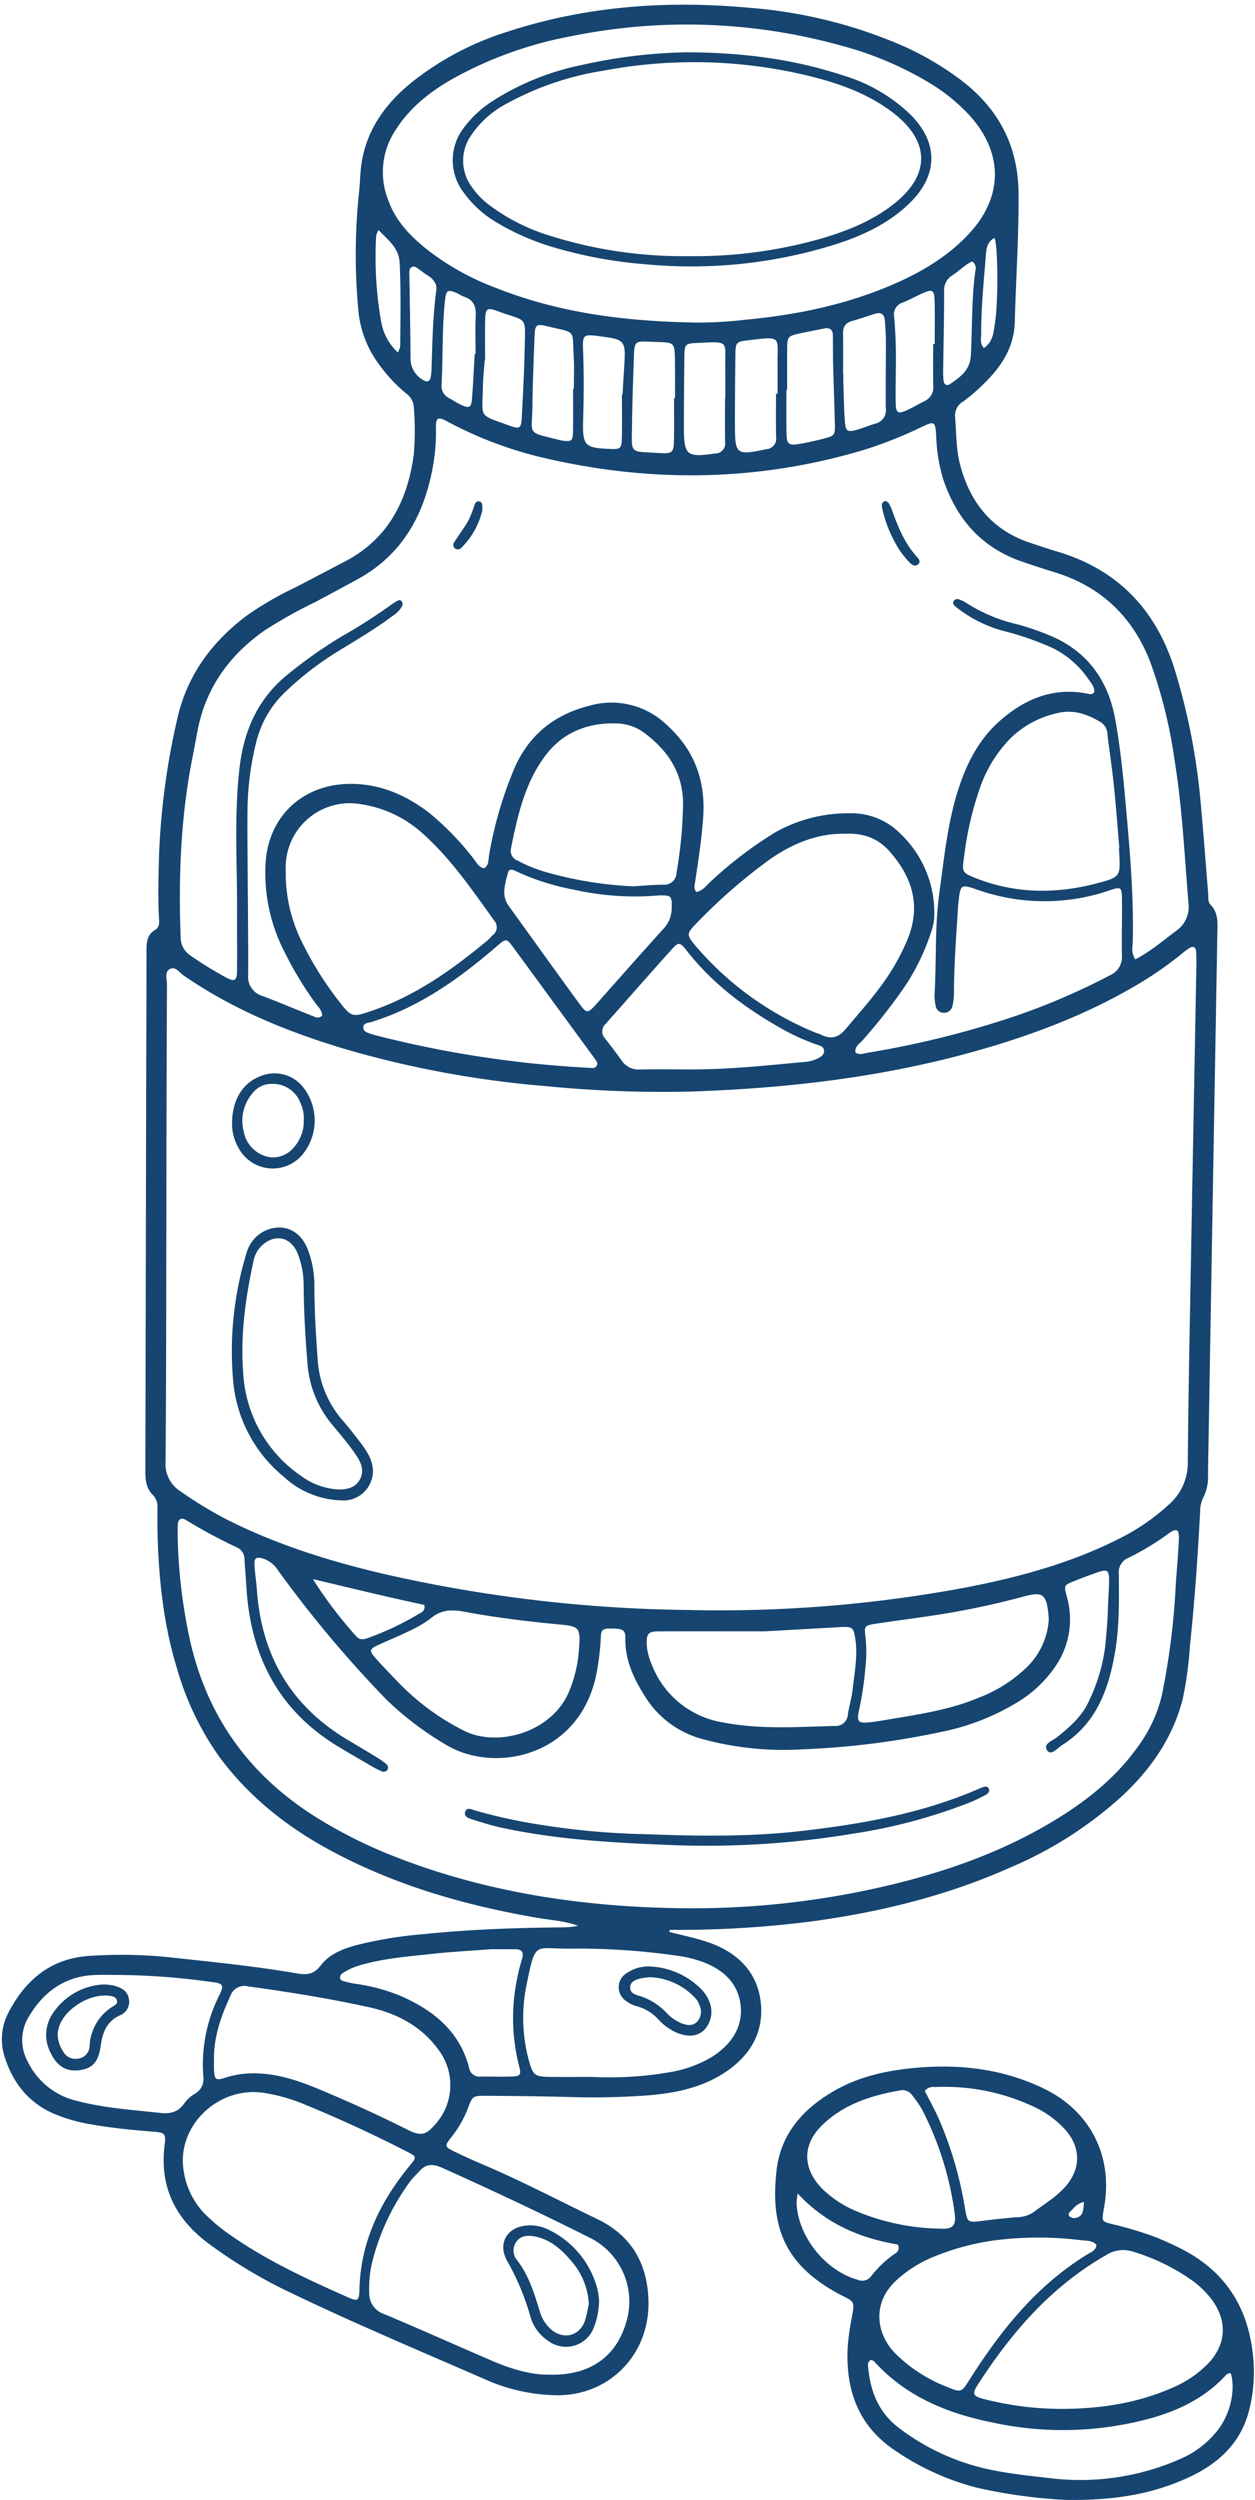 <?xml version="1.0" encoding="UTF-8" standalone="no"?><svg xmlns="http://www.w3.org/2000/svg" xmlns:xlink="http://www.w3.org/1999/xlink" fill="#154570" height="532.9" preserveAspectRatio="xMidYMid meet" version="1" viewBox="-0.4 -1.0 267.5 532.9" width="267.5" zoomAndPan="magnify"><g data-name="Layer 2"><g data-name="งานศิลปะที่ไม่มีชื่อ-5(1).png"><g id="change1_1"><path d="M142.27,410.785c2.66.689,5.368,1.235,7.972,2.094,6.361,2.1,10.847,6.302,11.531,13.082.695,6.894-2.919,12.02-8.762,15.456-4.673,2.747-9.913,3.758-15.247,4.194a159.607,159.607,0,0,1-17.203.342c-5.736-.15-11.474-.203-17.212-.246-3.035-.022-3.037.027-4.063,2.811a23.456,23.456,0,0,1-3.705,6.287c-1.18,1.511-1.132,1.794.504,2.604,2.189,1.084,4.421,2.086,6.669,3.043,8.219,3.499,16.116,7.668,24.158,11.535,7.249,3.486,10.671,9.408,10.905,17.333.347,11.762-8.751,20.814-20.516,20.186a38.671,38.671,0,0,1-13.602-3.052c-13.921-6.09-27.942-11.952-41.643-18.532A104.746,104.746,0,0,1,43.761,476.98c-6.924-5.274-10.171-12.044-9.069-20.795.304-2.41.074-2.638-2.56-2.844-4.452-.347-8.889-.787-13.287-1.576a34.261,34.261,0,0,1-7.935-2.317c-5.308-2.361-8.563-6.556-10.289-11.936a12.253,12.253,0,0,1,.816-9.618c3.634-6.948,9.053-11.468,17.167-12.001a99.473,99.473,0,0,1,17.194.304c9.082.98,18.178,1.877,27.185,3.437,2.063.357,3.569.151,4.974-1.702,1.857-2.449,4.714-3.539,7.626-4.344a88.175,88.175,0,0,1,14.456-2.349c9.837-1.023,19.711-1.346,29.596-1.431a15.192,15.192,0,0,0,3.187-.342c-2.85-1.045-5.872-1.203-8.815-1.711-15.168-2.618-29.815-6.808-43.478-14.078-9.418-5.011-17.672-11.478-24.055-20.04a61.903,61.903,0,0,1-9.197-19.175c-2.815-9.22-3.821-18.714-4.09-28.306-.05-1.805-.024-3.613-.042-5.419a3.821,3.821,0,0,0-.852-2.983c-1.772-1.648-1.716-3.765-1.711-5.907q.094-40.487.174-80.975c.021-9.67.07-19.34.07-29.01,0-1.855.003-3.576,1.901-4.71,1.061-.634.774-1.905.727-2.939-.2-4.357-.069-8.709.049-13.066a154.408,154.408,0,0,1,3.833-28.707c2.014-9.246,7.208-16.43,14.661-22.082a69.443,69.443,0,0,1,10.446-6.101c3.59-1.846,7.157-3.738,10.733-5.611,9.125-4.779,13.233-12.823,14.599-22.594a60.012,60.012,0,0,0,.034-10.189,3.839,3.839,0,0,0-1.591-2.956,33.372,33.372,0,0,1-6.045-6.533A22.618,22.618,0,0,1,75.982,65.17a127.239,127.239,0,0,1,.139-25.138c.245-1.999.222-4.034.511-6.025,1.071-7.36,5.132-12.933,10.76-17.487a62.906,62.906,0,0,1,20.17-10.696C124.388.286,141.664-.953,159.206.646a102.094,102.094,0,0,1,32.654,8.05,64.063,64.063,0,0,1,12.36,7.215c8.108,6.07,12.393,14.027,12.48,24.251.078,9.147-.56,18.265-.796,27.398-.123,4.753-2.185,8.556-5.326,11.919a40.033,40.033,0,0,1-5.685,5.104,3.425,3.425,0,0,0-1.724,3.184c.285,3.491.2,7.033,1.116,10.442,2.154,8.02,6.83,13.813,14.911,16.5,1.915.637,3.829,1.283,5.763,1.858,12.995,3.864,21.159,12.54,25.082,25.338a137.165,137.165,0,0,1,5.414,27.475c.624,6.663,1.117,13.339,1.661,20.009.069.844-.112,1.827.502,2.449,1.71,1.733,1.497,3.855,1.46,5.981q-1.01,57.691-1.998,115.383a9.835,9.835,0,0,1-.98,4.937,6.688,6.688,0,0,0-.697,3.076c-.506,9.549-1.159,19.09-2.175,28.598a78.896,78.896,0,0,1-1.54,11.353c-2.076,8.076-6.6,14.658-12.573,20.331a83.897,83.897,0,0,1-23.994,15.476c-13.594,6.072-27.888,9.593-42.604,11.574a222.688,222.688,0,0,1-27.017,1.794c-1.055.013-2.11.002-3.165.002ZM253.624,257.823q.492-26.455.979-52.911c.019-1.061.023-2.127-.06-3.184-.064-.81-.595-1.131-1.321-.713a13.901,13.901,0,0,0-1.784,1.328,78.726,78.726,0,0,1-10.25,7.012c-11.017,6.4-22.862,10.742-35.102,14.088-19.486,5.328-39.406,7.566-59.535,8.223a254.03,254.03,0,0,1-30.873-1.189,214.966,214.966,0,0,1-42.243-7.797c-12.28-3.646-24.065-8.421-34.684-15.755-.906-.626-1.759-2.032-2.969-1.369-1.15.631-.59,2.134-.595,3.244q-.097,21.678-.116,43.357c-.041,19.447-.023,38.894-.182,58.34a6.871,6.871,0,0,0,3.205,6.389,84.856,84.856,0,0,0,10.361,6.248c10.528,5.245,21.679,8.707,33.086,11.37a305.409,305.409,0,0,0,64.442,7.649,284.927,284.927,0,0,0,59.931-4.873c10.977-2.155,21.731-5.07,31.799-10.106a45.515,45.515,0,0,0,11.034-7.494,11.705,11.705,0,0,0,4.025-8.944C252.928,293.097,253.32,275.461,253.624,257.823Zm-12.05-54.342c3.247-1.667,5.885-3.963,8.681-6.046a6.227,6.227,0,0,0,2.654-6.042c-.848-10.27-1.337-20.577-3.014-30.76a102.066,102.066,0,0,0-5.182-20.686c-3.697-9.469-10.383-15.879-20.172-18.928-2.435-.758-4.865-1.537-7.273-2.376-8.581-2.993-13.861-9.152-16.664-17.603a35.563,35.563,0,0,1-1.453-9.105c-.191-3.126-.353-3.227-3.087-1.938a88.772,88.772,0,0,1-12.436,4.928c-22.417,6.689-45.011,7.001-67.731,1.76a83.698,83.698,0,0,1-20.846-7.79c-2.196-1.178-2.57-.956-2.53,1.483a41.062,41.062,0,0,1-.57,7.619c-1.813,10.576-6.518,19.259-16.299,24.558-2.896,1.569-5.79,3.143-8.699,4.689a103.264,103.264,0,0,0-10.847,6.059c-7.656,5.337-12.724,12.4-14.449,21.69-.349,1.88-.697,3.76-1.067,5.637-2.477,12.59-2.964,25.306-2.485,38.091a4.592,4.592,0,0,0,2.152,3.988,78.81,78.81,0,0,0,7.598,4.676c1.774.92,2.231.644,2.26-1.41.058-4.037-.013-8.076.013-12.114.067-10.403-.675-20.817.528-31.204.93-8.033,3.97-14.898,10.46-20.059a99.065,99.065,0,0,1,11.197-7.882,118.332,118.332,0,0,0,10.74-6.863,11.059,11.059,0,0,1,1.347-.835.607.607,0,0,1,.842.183,1.144,1.144,0,0,1,.121.871,5.83,5.83,0,0,1-2.169,2.276C79.531,133.1,75.577,135.4,71.688,137.797A66.883,66.883,0,0,0,60.58,146.322a21.933,21.933,0,0,0-6.281,10.536,61.767,61.767,0,0,0-1.938,14.484c-.064,3.718-.008,7.438.013,11.156.045,8.075.153,16.15.124,24.225a4.284,4.284,0,0,0,3.073,4.58c3.482,1.3,6.898,2.778,10.363,4.127.721.281,1.533.855,2.328.024-.03-1.177-.905-1.894-1.503-2.737a75.541,75.541,0,0,1-6.71-11.2A36.57,36.57,0,0,1,56.25,182.351c.851-9.586,8.027-16.091,17.655-16.27,6.45-.12,12.045,2.267,17.079,6.093a60.05,60.05,0,0,1,9.53,9.815c.651.783,1.062,1.876,2.287,2.078,1.079-.694.865-1.872,1.053-2.866a84.089,84.089,0,0,1,5.462-18.616c3.169-7.147,8.648-11.376,16.133-13.223a16.966,16.966,0,0,1,16.259,4.142c5.873,5.268,8.327,11.893,7.775,19.706-.322,4.564-1.013,9.08-1.691,13.598-.118.788-.411,1.623.244,2.317,1.403-.294,2.061-1.339,2.905-2.099a84.85,84.85,0,0,1,13.913-10.621,31.66,31.66,0,0,1,15.879-4.061,14.673,14.673,0,0,1,10.91,4.471,23.285,23.285,0,0,1,7.101,17.192,10.265,10.265,0,0,1-.508,3.129,47.684,47.684,0,0,1-5.723,12.056,122.521,122.521,0,0,1-9.037,11.538c-.651.756-1.744,1.314-1.538,2.596.825.605,1.663.222,2.473.085a200.673,200.673,0,0,0,29.102-7.021,141.106,141.106,0,0,0,22.611-9.48,4.27,4.27,0,0,0,2.611-4.272c-.081-4.036.064-8.077.007-12.114-.035-2.482-.248-2.546-2.596-1.76a42.871,42.871,0,0,1-28.143-.099c-3.583-1.22-3.67-1.222-4.083,2.441-.083.739-.128,1.482-.176,2.224-.367,5.726-.799,11.45-.806,17.194a12.55,12.55,0,0,1-.316,2.833,1.845,1.845,0,0,1-1.815,1.529,1.771,1.771,0,0,1-1.777-1.546,9.507,9.507,0,0,1-.225-2.521c.411-7.205.026-14.438,1.029-21.629,1.013-7.262,1.704-14.569,3.922-21.608,1.784-5.663,4.376-10.877,8.886-14.871,5.43-4.81,11.626-7.364,19.039-5.801a.98.98,0,0,0,1.148-.373c.122-1.133-.652-1.946-1.245-2.79a19.844,19.844,0,0,0-7.898-6.755,61.908,61.908,0,0,0-10.231-3.512,27.991,27.991,0,0,1-10.159-5.162c-.406-.322-.794-.787-.331-1.34a1.002,1.002,0,0,1,1.182-.172,6.83,6.83,0,0,1,1.421.709,34.554,34.554,0,0,0,11.125,4.617,54.072,54.072,0,0,1,5.732,1.942c8.524,3.221,13.322,9.493,14.909,18.354,1.143,6.381,1.746,12.824,2.321,19.277.848,9.53,1.655,19.055,1.369,28.637A4.288,4.288,0,0,0,241.573,203.482ZM145.892,405.739a181.417,181.417,0,0,0,40.8-4.356c13.765-3.083,26.982-7.637,39.005-15.205,6.345-3.994,12.058-8.713,16.436-14.877a30.224,30.224,0,0,0,5.095-10.891,154.712,154.712,0,0,0,2.984-23.681c.223-3.285.539-6.565.668-9.853.074-1.873-.513-2.19-2.014-1.142a58.081,58.081,0,0,1-8.7,5.295,3.283,3.283,0,0,0-2.086,3.487c.042,5.628.129,11.286-.85,16.848-1.376,7.824-4,15.029-11.191,19.553-1.009.635-2.364,2.342-3.177,1.242-1.097-1.485,1.091-2.115,2.032-2.873,2.753-2.219,5.4-4.497,6.858-7.826a37.745,37.745,0,0,0,3.421-11.551c.254-2.646.499-5.283.573-7.939.054-1.911.212-3.819.253-5.73.056-2.612-.313-2.881-2.67-2.036-1.6.573-3.196,1.161-4.772,1.795-2.19.881-2.21.91-1.571,3.287a17.663,17.663,0,0,1-2.814,15.437,25.91,25.91,0,0,1-7.404,6.913,49.841,49.841,0,0,1-16.522,6.504,172.709,172.709,0,0,1-29.686,3.724,65.797,65.797,0,0,1-21.453-2.252,20.606,20.606,0,0,1-11.976-8.948c-2.43-3.819-4.323-7.784-4.232-12.477.033-1.726-.535-2.032-2.771-2.074-2.055-.039-2.425.159-2.471,1.954a51.058,51.058,0,0,1-.688,6.331c-2.872,18.965-21.87,22.914-32.407,16.429a67.018,67.018,0,0,1-12.639-9.605A251.054,251.054,0,0,1,58.993,333.9a6.285,6.285,0,0,0-3.07-2.619c-1.731-.551-2.178-.296-2.072,1.479.101,1.694.383,3.378.502,5.072.985,14.036,7.257,24.853,19.466,32.075q3.154,1.866,6.281,3.778a15.033,15.033,0,0,1,1.811,1.29.953.953,0,0,1,.323,1.145.967.967,0,0,1-1.361.38,15.567,15.567,0,0,1-1.987-.998q-3.447-1.998-6.872-4.033C59.26,363.884,53.142,352.38,52.161,337.843c-.143-2.12-.299-4.238-.44-6.358a2.737,2.737,0,0,0-1.503-2.601,113.1,113.1,0,0,1-10.945-5.877c-.941-.579-1.633-.359-1.762.845a12.716,12.716,0,0,0-.05,1.591,113.41,113.41,0,0,0,2.752,23.695c3.792,16.269,12.93,28.622,27.074,37.381A99.878,99.878,0,0,0,82.918,394.4C103.14,402.461,124.257,405.55,145.892,405.739Zm2.526-337.98a87.877,87.877,0,0,0,10.031-.606c10.732-1.003,21.22-3.134,31.185-7.391,6.104-2.608,11.772-5.921,16.376-10.802,7.457-7.905,7.526-17.329.226-25.388a39.437,39.437,0,0,0-8.924-7.144,73.314,73.314,0,0,0-18.77-7.807,122.92,122.92,0,0,0-57.108-1.916A82.911,82.911,0,0,0,95.78,15.971c-4.836,2.789-9.11,6.248-12.084,11.088a16.189,16.189,0,0,0-1.321,14.66c1.492,4.178,4.352,7.245,7.651,9.984a54.866,54.866,0,0,0,14.88,8.504C118.311,65.576,132.336,67.531,148.418,67.759Zm31.159,108.953c-5.606-.096-11.049,2.02-16.031,5.562a116.016,116.016,0,0,0-15.562,13.598c-2.09,2.135-2.071,2.417-.112,4.756a66.987,66.987,0,0,0,25.259,18.355c.486.211,1.016.328,1.487.565,2.112,1.064,3.718.611,5.262-1.238,2.517-3.013,5.136-5.941,7.463-9.108a46.982,46.982,0,0,0,5.673-9.921c2.946-7.145,1.081-13.274-3.797-18.799C186.824,177.77,183.782,176.496,179.577,176.712ZM60.498,185.404a32.877,32.877,0,0,0,3.479,14.42,72.053,72.053,0,0,0,7.929,12.659c2.547,3.298,2.798,3.361,6.672,2.055,9.417-3.176,17.361-8.796,24.901-15.074.406-.338.741-.76,1.125-1.126a2.091,2.091,0,0,0,.355-3.087c-4.764-6.64-9.377-13.405-15.566-18.864a25.105,25.105,0,0,0-12.822-5.97,13.657,13.657,0,0,0-16.069,13.078C60.476,184.129,60.498,184.767,60.498,185.404ZM38.568,459.607A16.777,16.777,0,0,0,42.98,470.583a38.6,38.6,0,0,0,6.113,5.077c7.721,5.346,16.209,9.245,24.75,13.033,2.033.902,2.313.656,2.366-1.649.233-10.113,4.347-18.663,10.626-26.324,1.608-1.962,1.696-1.99-.545-3.14Q75.522,452.055,64.32,447.466a36.981,36.981,0,0,0-8.57-2.393C46.891,443.756,38.518,450.856,38.568,459.607Zm77.933,45.531c9.517.32,14.729-4.478,16.64-11.401a15.172,15.172,0,0,0-8.102-17.912c-10.255-5.154-20.646-10.02-31.111-14.736-1.88-.847-3.418-.997-4.869.615-.639.71-1.357,1.359-1.93,2.118a48.976,48.976,0,0,0-8.152,17.168,23.299,23.299,0,0,0-.669,6.641,4.584,4.584,0,0,0,3.156,4.593c7.742,3.242,15.398,6.691,23.109,10.009C108.705,504.01,112.99,505.207,116.501,505.138ZM238.106,179.744l.075-.007c-.381-4.437-.704-8.881-1.161-13.31-.37-3.583-.915-7.147-1.356-10.723a3.241,3.241,0,0,0-1.363-2.717c-2.893-1.771-5.899-2.841-9.37-1.985a20.669,20.669,0,0,0-9.949,5.361,28.346,28.346,0,0,0-6.473,10.471,70.242,70.242,0,0,0-3.426,14.853c-.454,3.244-.427,3.326,2.527,4.493,8.512,3.361,17.208,3.376,25.92,1.063,4.938-1.311,4.888-1.5,4.621-6.544C238.136,180.38,238.121,180.062,238.106,179.744Zm-103.59,8.172c2.115-.126,4.229-.325,6.346-.354a2.605,2.605,0,0,0,2.94-2.574,93.668,93.668,0,0,0,1.391-14.862c-.082-6.384-3.179-11.064-8.068-14.769a10.331,10.331,0,0,0-5.894-2.157c-6.22-.241-11.593,1.83-15.355,6.81-4.386,5.805-5.948,12.813-7.358,19.805a2.188,2.188,0,0,0,1.34,2.583,31.105,31.105,0,0,0,6.484,2.592A81.333,81.333,0,0,0,134.516,187.916ZM45.211,437.846c0,.743-.028,1.487.005,2.229.097,2.206.343,2.444,2.461,1.757a19.685,19.685,0,0,1,6.907-.896c4.646.176,8.961,1.673,13.179,3.441,6.266,2.627,12.464,5.41,18.532,8.479,3.071,1.553,4.115,1.282,6.29-1.309a12.478,12.478,0,0,0,.689-15.355c-3.686-5.237-8.945-8.031-15.046-9.371-8.506-1.867-17.1-3.244-25.727-4.43a3.141,3.141,0,0,0-3.787,2.009C46.744,428.682,45.176,433.046,45.211,437.846Zm80.524,3.835a74.923,74.923,0,0,0,16.811-1.035,25.444,25.444,0,0,0,8.915-3.297c3.895-2.531,6.491-6.11,6.009-10.854-.483-4.756-3.732-7.717-8.128-9.331a23.973,23.973,0,0,0-4.614-1.193,149.073,149.073,0,0,0-23.803-1.632c-7.441.064-7.154-1.751-9.054,7.551a34.659,34.659,0,0,0,.581,16.717c.77,2.665,1.235,3.011,4.045,3.062C119.576,441.724,122.656,441.681,125.735,441.681Zm-2.746-90.905c.388-4.928.16-5.118-4.247-5.538-6.77-.645-13.525-1.465-20.21-2.712-2.663-.497-4.928-.432-7.133,1.423a24.254,24.254,0,0,1-4.953,2.861c-2.093,1.035-4.274,1.891-6.389,2.884-1.657.778-1.772,1.166-.549,2.562,1.68,1.917,3.471,3.736,5.234,5.579a51.704,51.704,0,0,0,13.541,9.953c7.243,3.81,19.217.494,22.744-8.581A27.948,27.948,0,0,0,122.989,350.776Zm39.671-4.069c-9.48,0-16.062-.013-22.643.007-2.179.007-2.612.469-2.574,2.604a11.801,11.801,0,0,0,1.022,4.312,19.557,19.557,0,0,0,15.289,12.498c7.924,1.535,15.86.952,23.81.745a2.563,2.563,0,0,0,2.756-2.476c.27-1.78.825-3.522,1.019-5.307.379-3.473,1.078-6.942.61-10.461-.375-2.821-.626-2.975-3.421-2.813C172.275,346.178,166.022,346.518,162.661,346.706ZM25.466,419.95c-1.91,0-3.824-.07-5.731.013-6.287.274-10.755,3.509-13.918,8.754A9.529,9.529,0,0,0,5.52,438.43a15.524,15.524,0,0,0,10.623,8.394c5.785,1.522,11.725,1.875,17.63,2.536,2.218.248,3.902-.228,5.19-2.147a7.011,7.011,0,0,1,2.118-1.903,3.618,3.618,0,0,0,1.86-3.704,32.844,32.844,0,0,1,3.381-17.285c1.085-2.17.845-2.583-1.51-2.855A153.285,153.285,0,0,0,25.466,419.95ZM223.14,344.251c-.027-.427-.039-.852-.083-1.274-.435-4.19-1.244-4.781-5.214-3.702a170.726,170.726,0,0,1-19.005,4.006c-4.197.641-8.412,1.169-12.609,1.816-2.302.355-2.462.514-2.174,2.573a30.183,30.183,0,0,1,.021,6.664,74.493,74.493,0,0,1-1.423,9.433c-.452,2.142-.077,2.55,2.021,2.355,1.478-.137,2.948-.392,4.413-.641,6.49-1.102,13.022-2.048,19.151-4.633a30.032,30.032,0,0,0,9.932-6.212A15.561,15.561,0,0,0,223.14,344.251ZM145.592,226.937c8.503.105,16.943-.788,25.389-1.584a7.551,7.551,0,0,0,3.053-.814c.657-.369,1.318-.805,1.206-1.692-.096-.75-.776-.936-1.373-1.143a45.693,45.693,0,0,1-7.258-3.224c-7.857-4.372-14.972-9.634-20.574-16.78-1.5-1.913-1.799-1.961-3.181-.428-4.759,5.277-9.427,10.637-14.147,15.949a2.16,2.16,0,0,0-.139,3.123c1.175,1.505,2.348,3.015,3.437,4.581a4.424,4.424,0,0,0,4.043,2.031C139.227,226.887,142.41,226.937,145.592,226.937Zm-20.572-.347c.611.015,1.336.252,1.743-.391.432-.683-.186-1.171-.5-1.692-.164-.272-.373-.516-.561-.773q-8.278-11.309-16.559-22.616c-1.643-2.239-1.642-2.156-3.849-.258-7.938,6.824-16.369,12.844-26.54,15.974-.655.201-1.696.164-1.715,1.105-.021,1.045,1.026,1.194,1.802,1.484a9.239,9.239,0,0,0,.917.267A230.482,230.482,0,0,0,125.02,226.589Zm17.749-33.965c.09-2.585-.112-2.791-2.3-2.783-.318.001-.637.021-.954.052a59.386,59.386,0,0,1-17.707-1.29,51.3,51.3,0,0,1-11.815-3.719c-.731-.347-1.852-1.017-2.137.162-.556,2.306-1.49,4.729.167,7.026,5.033,6.978,10.037,13.978,15.112,20.925,1.514,2.073,1.768,2.025,3.558.02,4.74-5.309,9.428-10.665,14.211-15.934A6.43,6.43,0,0,0,142.77,192.624ZM104.26,414.465c-4.298.329-8.331.533-12.339.971-5.06.553-10.156.929-15.093,2.309a14.565,14.565,0,0,0-3.815,1.576c-.449.279-.952.594-.932,1.182.023.673.653.741,1.151.872a18.109,18.109,0,0,0,1.864.418,39.136,39.136,0,0,1,10.124,2.727c6.852,3.053,12.351,7.479,14.348,15.147a2.241,2.241,0,0,0,2.463,1.945c2.23-.021,4.462.07,6.689-.014,1.787-.068,2.009-.366,1.541-2.176a41.321,41.321,0,0,1-.974-15.471,46.749,46.749,0,0,1,1.591-7.459c.407-1.399-.059-2.025-1.474-2.026C107.601,414.463,105.796,414.465,104.26,414.465ZM167.375,82.108h-.154c0,2.965-.041,5.931.012,8.895.051,2.837.35,3.059,3.236,2.534,1.561-.284,3.116-.627,4.65-1.031,2.423-.639,2.493-.742,2.429-3.264-.108-4.234-.267-8.468-.375-12.702-.051-2.011-.024-4.024-.047-6.036-.014-1.222-.637-1.724-1.843-1.484-1.557.31-3.117.609-4.671.935-3.232.677-3.233.683-3.236,3.893Q167.371,77.978,167.375,82.108ZM143.27,83.873l.207,0c0-2.124.028-4.248-.005-6.371-.097-6.2.376-5.384-5.503-5.672-3.013-.148-3.146.002-3.255,3.192-.163,4.777-.338,9.554-.393,14.333-.076,6.622-.757,5.803,5.923,6.208,2.684.163,2.972-.145,3.015-2.768C143.308,89.821,143.27,86.847,143.27,83.873Zm36.037-5.055h.049c0,.529-.015,1.059.003,1.587.098,2.855.117,5.716.337,8.561.15,1.948.57,2.172,2.481,1.655,1.325-.358,2.595-.916,3.912-1.307a2.932,2.932,0,0,0,2.32-3.267c-.064-4.761.027-9.523.016-14.285-.003-1.479-.107-2.96-.217-4.436-.101-1.361-.83-1.862-2.158-1.434-1.611.52-3.212,1.077-4.843,1.524-1.499.411-1.948,1.371-1.917,2.83C179.35,73.103,179.307,75.961,179.307,78.818Zm-57.56,3.055.166,0c0-2.231.106-4.468-.02-6.692-.351-6.18.665-5.104-5.667-6.645-2.308-.562-2.597-.303-2.683,2.046-.184,4.99-.405,9.981-.459,14.974-.069,6.355-1.433,5.417,5.917,7.267a4.916,4.916,0,0,0,.627.113c1.759.206,2.06.019,2.101-1.823C121.797,88.034,121.747,84.953,121.747,81.873Zm43.256,1.05.331-.001c0-2.012.016-4.023-.003-6.035-.057-6.246,1.115-6.221-6.312-5.351-2.493.292-2.636.492-2.668,2.979-.063,4.982-.106,9.965-.099,14.947.01,6.491.255,6.627,6.682,5.282a2.234,2.234,0,0,0,2.085-2.6C164.964,89.071,165.003,85.996,165.003,82.922Zm-32.843.188.136-.002c.104-1.798.197-3.596.315-5.393.414-6.337.417-6.337-5.745-7.115-2.83-.358-3.102-.157-2.99,2.807.188,4.979.17,9.953.027,14.933-.165,5.729.261,6.137,5.905,6.355,1.946.075,2.275-.117,2.328-2.053C132.225,89.467,132.161,86.288,132.161,83.11Zm21.975.823h.061c0-2.015.027-4.031-.005-6.045-.104-6.438,1.181-6.102-6.243-5.778-2.249.098-2.446.38-2.472,2.732-.057,5.09-.105,10.18-.104,15.27.002,5.977.611,6.42,6.63,5.547a2.127,2.127,0,0,0,2.146-2.5C154.102,90.085,154.135,87.009,154.135,83.933ZM103,75.883l-.105.003c-.128,1.902-.339,3.803-.369,5.707-.105,6.657-1.118,5.645,5.707,8.144,2.202.806,2.466.569,2.595-1.955.244-4.76.499-9.522.601-14.287.164-7.593.647-5.743-5.922-8.237-2.015-.765-2.431-.449-2.487,1.729C102.942,69.95,103,72.917,103,75.883Zm95.508-3.562h.324c0-2.967.043-5.934-.013-8.9-.05-2.67-.427-2.897-2.731-1.844-1.349.617-2.648,1.352-4.027,1.887a2.698,2.698,0,0,0-1.859,3.221,105.84,105.84,0,0,1,.335,11.434c-.006,2.225-.072,4.451-.025,6.675.047,2.256.441,2.521,2.402,1.641,1.254-.563,2.431-1.293,3.666-1.903a3.253,3.253,0,0,0,1.948-3.314C198.459,78.254,198.508,75.287,198.508,72.32Zm-97.726,2.11.187.001c0-2.753-.093-5.511.032-8.259.089-1.96-.549-3.26-2.437-3.916-.595-.207-1.128-.587-1.712-.836-1.788-.761-2.158-.568-2.385,1.464-.67,6.012-.42,12.065-.748,18.092a2.871,2.871,0,0,0,1.587,2.877c.834.461,1.634.99,2.492,1.4,1.813.866,2.26.648,2.41-1.308C100.451,80.778,100.596,77.603,100.782,74.43ZM66.294,335.573a90.52,90.52,0,0,0,9.268,12.225c.774.859,1.712.634,2.648.266A62.588,62.588,0,0,0,88.844,343.01c.574-.362,1.441-.563,1.203-1.94C82.219,339.429,74.344,337.485,66.294,335.573ZM206.802,54.731c-1.503.67-2.732,2.009-4.211,2.945a3.694,3.694,0,0,0-1.748,3.473c-.007,5.51-.134,11.019-.202,16.528a17.117,17.117,0,0,0,.089,2.537c.111.807.723,1.09,1.379.638,2.182-1.503,4.256-2.929,4.426-6.113.321-6.027.134-12.085.971-18.086A1.681,1.681,0,0,0,206.802,54.731ZM92.582,60.918c.262-1.169-.463-2.439-2.021-3.339-.549-.317-1.027-.754-1.557-1.107-.512-.341-1.034-.93-1.696-.5-.605.393-.447,1.133-.445,1.752.005,1.38.046,2.761.066,4.141.064,4.46.164,8.92.169,13.38a5.256,5.256,0,0,0,2.682,4.743c.771.482,1.443.433,1.633-.626a13.039,13.039,0,0,0,.175-1.9C91.749,72.153,91.831,66.842,92.582,60.918ZM84.425,74.144a6.342,6.342,0,0,0,.478-1.353c.052-5.925.167-11.851-.118-17.775-.153-3.168-2.438-4.838-4.488-6.979a4.754,4.754,0,0,0-.514,1.18,79.412,79.412,0,0,0,1.061,18.339A11.601,11.601,0,0,0,84.425,74.144Zm124.878-.96c2.066-1.415,2.079-3.511,2.385-5.452.72-4.568.622-16.528-.111-18.011-1.422.717-1.713,2.004-1.824,3.435-.442,5.685-1.044,11.36-1.01,17.072C208.747,71.135,208.392,72.114,209.303,73.184Z"/><path d="M226.887,531.847a109.616,109.616,0,0,1-18.901-2.575,54.674,54.674,0,0,1-17.088-7.615c-8.366-5.356-11.156-13.248-10.598-22.699a56.966,56.966,0,0,1,.921-6.301c.523-3.024.55-3.02-2.152-4.372-.095-.048-.194-.087-.288-.137-11.705-6.208-15.05-14.121-13.671-26.477.871-7.807,5.603-13.111,12.144-16.931,5.14-3.002,10.832-4.317,16.692-4.914,9.8-.999,19.325.039,28.273,4.407,9.793,4.781,14.591,14.328,12.757,25.031-.054.314-.119.626-.167.941-.347,2.256-.356,2.297,1.778,2.83a80.055,80.055,0,0,1,8.553,2.518,57.921,57.921,0,0,1,6.679,3c9.538,4.993,14.154,13.089,14.958,23.603a33.156,33.156,0,0,1-.896,10.439c-1.762,7.211-6.722,11.644-13.188,14.571C245.326,530.502,237.538,531.976,226.887,531.847Zm-1.039-19.406c8.14-.016,16.064-1.172,23.579-4.484a23.053,23.053,0,0,0,7.832-5.346c3.637-3.941,3.943-8.671.894-13.097a19.197,19.197,0,0,0-4.75-4.657,43.737,43.737,0,0,0-12.27-5.924,6.699,6.699,0,0,0-5.747.728c-11.673,6.632-20.134,16.433-27.302,27.514-1.371,2.119-1.168,2.546,1.382,3.205A67.072,67.072,0,0,0,225.847,512.441Zm7.453-34.977c-.894-.96-2.144-.846-3.253-.97a73.197,73.197,0,0,0-19.023.105,53.046,53.046,0,0,0-12.24,3.349,26.849,26.849,0,0,0-8.053,5.017c-5.327,4.858-4.388,11.373-.433,15.52a31.803,31.803,0,0,0,11.102,7.241c3.131,1.303,3.099,1.248,4.958-1.676,6.656-10.47,14.299-20.013,25.091-26.591C232.21,478.996,233.224,478.657,233.301,477.464Zm-48.058,24.52a1.191,1.191,0,0,0-.625,1.256c.423,5.3,2.187,9.941,6.588,13.263a48.371,48.371,0,0,0,19.561,8.913c4.481.926,9.028,1.379,13.57,1.891a52.764,52.764,0,0,0,27.071-4.298,20.331,20.331,0,0,0,7.329-5.52c2.974-3.428,4.324-8.907,3.202-12.623-.63-.13-.978.323-1.329.694-4.224,4.461-9.521,7.082-15.313,8.762a70.861,70.861,0,0,1-34.394.972c-9.541-1.948-18.293-5.56-25.01-13.011C185.767,502.14,185.52,502.106,185.243,501.984Zm14.662-27.966c2.713.191,3.559-.581,3.178-3.237a67.769,67.769,0,0,0-6.919-22.085,23.202,23.202,0,0,0-2.166-3.14,2.482,2.482,0,0,0-2.533-.999c-6.162,1.075-12.014,2.924-16.62,7.41-4.27,4.159-4.209,9.207-.036,13.508a23.242,23.242,0,0,0,7.711,4.986A47.924,47.924,0,0,0,199.905,474.018Zm-3.191-29.369c.998,1.982,2.125,4.002,3.053,6.11a79.884,79.884,0,0,1,5.503,18.863c.541,3.171.548,3.143,3.866,2.719,2.312-.295,4.631-.534,6.953-.737a6.898,6.898,0,0,0,3.645-.971c2.345-1.796,4.945-3.291,6.925-5.541,3.334-3.787,3.377-8.259.078-12.076a20.949,20.949,0,0,0-6.886-5.026,44.678,44.678,0,0,0-20.998-4.146A2.313,2.313,0,0,0,196.714,444.648Zm-27.095,21.871a19.394,19.394,0,0,0-.234,2.091c.326,7.161,6.177,14.422,13.094,16.331a2.357,2.357,0,0,0,2.811-.801,23.655,23.655,0,0,1,5.046-4.788,1.366,1.366,0,0,0,.635-1.934C183.18,476.076,175.803,473.191,169.619,466.519Zm61.033,1.825c-1.573.333-2.134,1.293-2.889,1.987-.316.29-.542.765-.182,1.09a1.573,1.573,0,0,0,1.155.343C230.595,471.466,230.482,470.015,230.652,468.344Z"/><path d="M72.645,318.811a18.916,18.916,0,0,1-12.585-5.066,29.699,29.699,0,0,1-10.752-20.3,71.561,71.561,0,0,1,2.934-27.678,7.305,7.305,0,0,1,6.577-5.122c2.703-.134,5.088,1.474,6.312,4.491a21.379,21.379,0,0,1,1.482,8.089c-.001,5.1.322,10.181.681,15.265a21.794,21.794,0,0,0,5.384,13.316c1.262,1.432,2.416,2.959,3.593,4.463a21.92,21.92,0,0,1,1.46,2.085c1.479,2.426,1.956,4.952.398,7.513A6.238,6.238,0,0,1,72.645,318.811Zm-.578-2.326c1.432-.074,3.136-.29,4.138-1.965.993-1.658.602-3.28-.357-4.807a30.622,30.622,0,0,0-1.826-2.609q-1.77-2.257-3.622-4.449a23.056,23.056,0,0,1-5.29-13.4c-.449-5.404-.74-10.811-.786-16.232a18.585,18.585,0,0,0-1.284-6.851c-1.5-3.702-5.13-4.309-7.903-1.413a6.223,6.223,0,0,0-1.518,3.101c-1.726,7.923-2.814,15.907-2.161,24.034a28.425,28.425,0,0,0,12.323,21.698A14.704,14.704,0,0,0,72.067,316.485Z"/><path d="M49.067,238.309c.033-4.932,2.305-8.524,6.056-9.929a7.773,7.773,0,0,1,9.158,2.434,11.475,11.475,0,0,1,.098,13.891,8.269,8.269,0,0,1-14.048-1.238A10.178,10.178,0,0,1,49.067,238.309Zm15.273-.502a7.788,7.788,0,0,0-.69-3.712,6.301,6.301,0,0,0-5.903-4.076c-2.892-.068-4.423,1.693-5.607,3.957a8.967,8.967,0,0,0-.582,6.211,6.718,6.718,0,0,0,5.843,5.494c2.701.168,5.016-1.501,6.312-4.467A8.007,8.007,0,0,0,64.34,237.806Z"/><path d="M188.406,105.762c.193.153.508.292.645.533a10.922,10.922,0,0,1,.785,1.719c1.211,3.39,2.572,6.691,5.001,9.442.454.514,1.206,1.218.406,1.874-.686.563-1.424-.049-1.914-.591a20.018,20.018,0,0,1-2.149-2.72,27.49,27.49,0,0,1-3.555-8.743C187.49,106.663,187.454,105.987,188.406,105.762Z"/><path d="M102.428,107.653a16.321,16.321,0,0,1-4.435,8.043.974.974,0,1,1-1.506-1.229c.967-1.505,2.041-2.946,2.939-4.49a23.31,23.31,0,0,0,1.173-2.922c.227-.553.344-1.369,1.184-1.165C102.583,106.084,102.361,106.879,102.428,107.653Z"/><path d="M143.545,392.296c-12.523-.487-25.043-1.092-37.343-3.804-1.965-.433-3.896-1.043-5.814-1.659-.762-.245-1.922-.537-1.656-1.569.308-1.194,1.418-.6,2.153-.367a110.944,110.944,0,0,0,13.991,3.047,159.165,159.165,0,0,0,22.2,1.997c11.038.425,22.107.603,33.113-.653,13.011-1.484,25.866-3.726,37.994-8.991a5.886,5.886,0,0,1,.584-.255c.589-.182,1.285-.536,1.622.275.239.575-.247,1.013-.719,1.263a34.389,34.389,0,0,1-3.152,1.522,115.216,115.216,0,0,1-25.181,6.748A190.234,190.234,0,0,1,143.545,392.296Z"/><path d="M145.952,10.145c12.515.048,23.221,1.584,33.578,5.002a35.059,35.059,0,0,1,14.176,8.317c5.929,5.962,5.878,12.829-.131,18.743-4.429,4.358-9.91,6.936-15.706,8.815a102.668,102.668,0,0,1-40.592,4.314,94.919,94.919,0,0,1-19.083-3.446,52.475,52.475,0,0,1-12.837-5.535A22.837,22.837,0,0,1,98.36,39.935a11.291,11.291,0,0,1,.086-13.674,23.215,23.215,0,0,1,6.284-5.81A55.886,55.886,0,0,1,123.85,12.8,109.926,109.926,0,0,1,145.952,10.145Zm.543,43.447a97.939,97.939,0,0,0,28.61-3.874c5.316-1.609,10.434-3.676,14.856-7.119,8.026-6.25,7.96-13.497-.108-19.646-4.907-3.74-10.586-5.879-16.439-7.42a103.652,103.652,0,0,0-45.161-1.471,63.158,63.158,0,0,0-20.705,7.053,20.767,20.767,0,0,0-7.525,6.733,9.416,9.416,0,0,0,.179,11.053,16.745,16.745,0,0,0,4.021,4.053,41.658,41.658,0,0,0,11.563,5.959A94.046,94.046,0,0,0,146.494,53.592Z"/><path d="M127.293,489.271a16.408,16.408,0,0,1-1.095,5.772,6.333,6.333,0,0,1-9.748,2.896,9.13,9.13,0,0,1-3.835-5.296,52.076,52.076,0,0,0-4.886-11.677c-2.225-3.9.094-7.543,4.597-7.632a8.709,8.709,0,0,1,4.015.828,19.413,19.413,0,0,1,10.604,12.78A17.409,17.409,0,0,1,127.293,489.271Zm-2.191.755a14.999,14.999,0,0,0-3.873-9.254c-2.048-2.425-4.474-4.531-7.803-5.117-1.429-.251-2.853-.116-3.736,1.121a3.162,3.162,0,0,0,.05,3.876c2.554,3.252,3.707,7.085,4.89,10.93a8.049,8.049,0,0,0,2.499,3.977c2.666,2.196,5.977,1.353,7.144-1.891A26.83,26.83,0,0,0,125.102,490.026Z"/><path d="M138.237,418.148a16.387,16.387,0,0,1,10.991,4.993,7.888,7.888,0,0,1,1.528,2.39,5.667,5.667,0,0,1-1.099,6.194c-1.724,1.57-3.733,1.311-5.677.597a11.758,11.758,0,0,1-4.103-2.946,9.563,9.563,0,0,0-4.553-2.757,6.36,6.36,0,0,1-2.257-1.112,3.503,3.503,0,0,1,.046-5.903A8.189,8.189,0,0,1,138.237,418.148Zm.025,2.281a13.835,13.835,0,0,0-2.193.278c-1.009.288-2.17.631-2.148,1.956.019,1.147,1.022,1.471,1.965,1.747a13.413,13.413,0,0,1,5.829,3.662,9.017,9.017,0,0,0,3.099,2.159c1.108.433,2.288.677,3.285-.228a3.172,3.172,0,0,0,.632-3.531,4.668,4.668,0,0,0-1.17-1.845A13.928,13.928,0,0,0,138.261,420.429Z"/><path d="M21.833,421.97a14.201,14.201,0,0,1,2.089.257c1.468.419,2.821,1.04,3.143,2.769a3.115,3.115,0,0,1-1.988,3.593c-2.73,1.301-3.639,3.659-4.006,6.416-.458,3.441-1.707,4.861-4.505,5.24-2.751.372-4.756-.788-6.101-3.546a8.163,8.163,0,0,1,.52-8.744A13.755,13.755,0,0,1,21.833,421.97Zm-9.937,10.31a6.593,6.593,0,0,0,1.121,3.901,2.994,2.994,0,0,0,3.188,1.613,2.802,2.802,0,0,0,2.501-2.823,10.389,10.389,0,0,1,4.773-8.197c.512-.341,1.264-.591,1.046-1.382-.233-.849-1.034-.927-1.79-1.013-3.966-.449-9.087,2.645-10.466,6.367A10.881,10.881,0,0,0,11.895,432.28Z"/></g></g></g></svg>